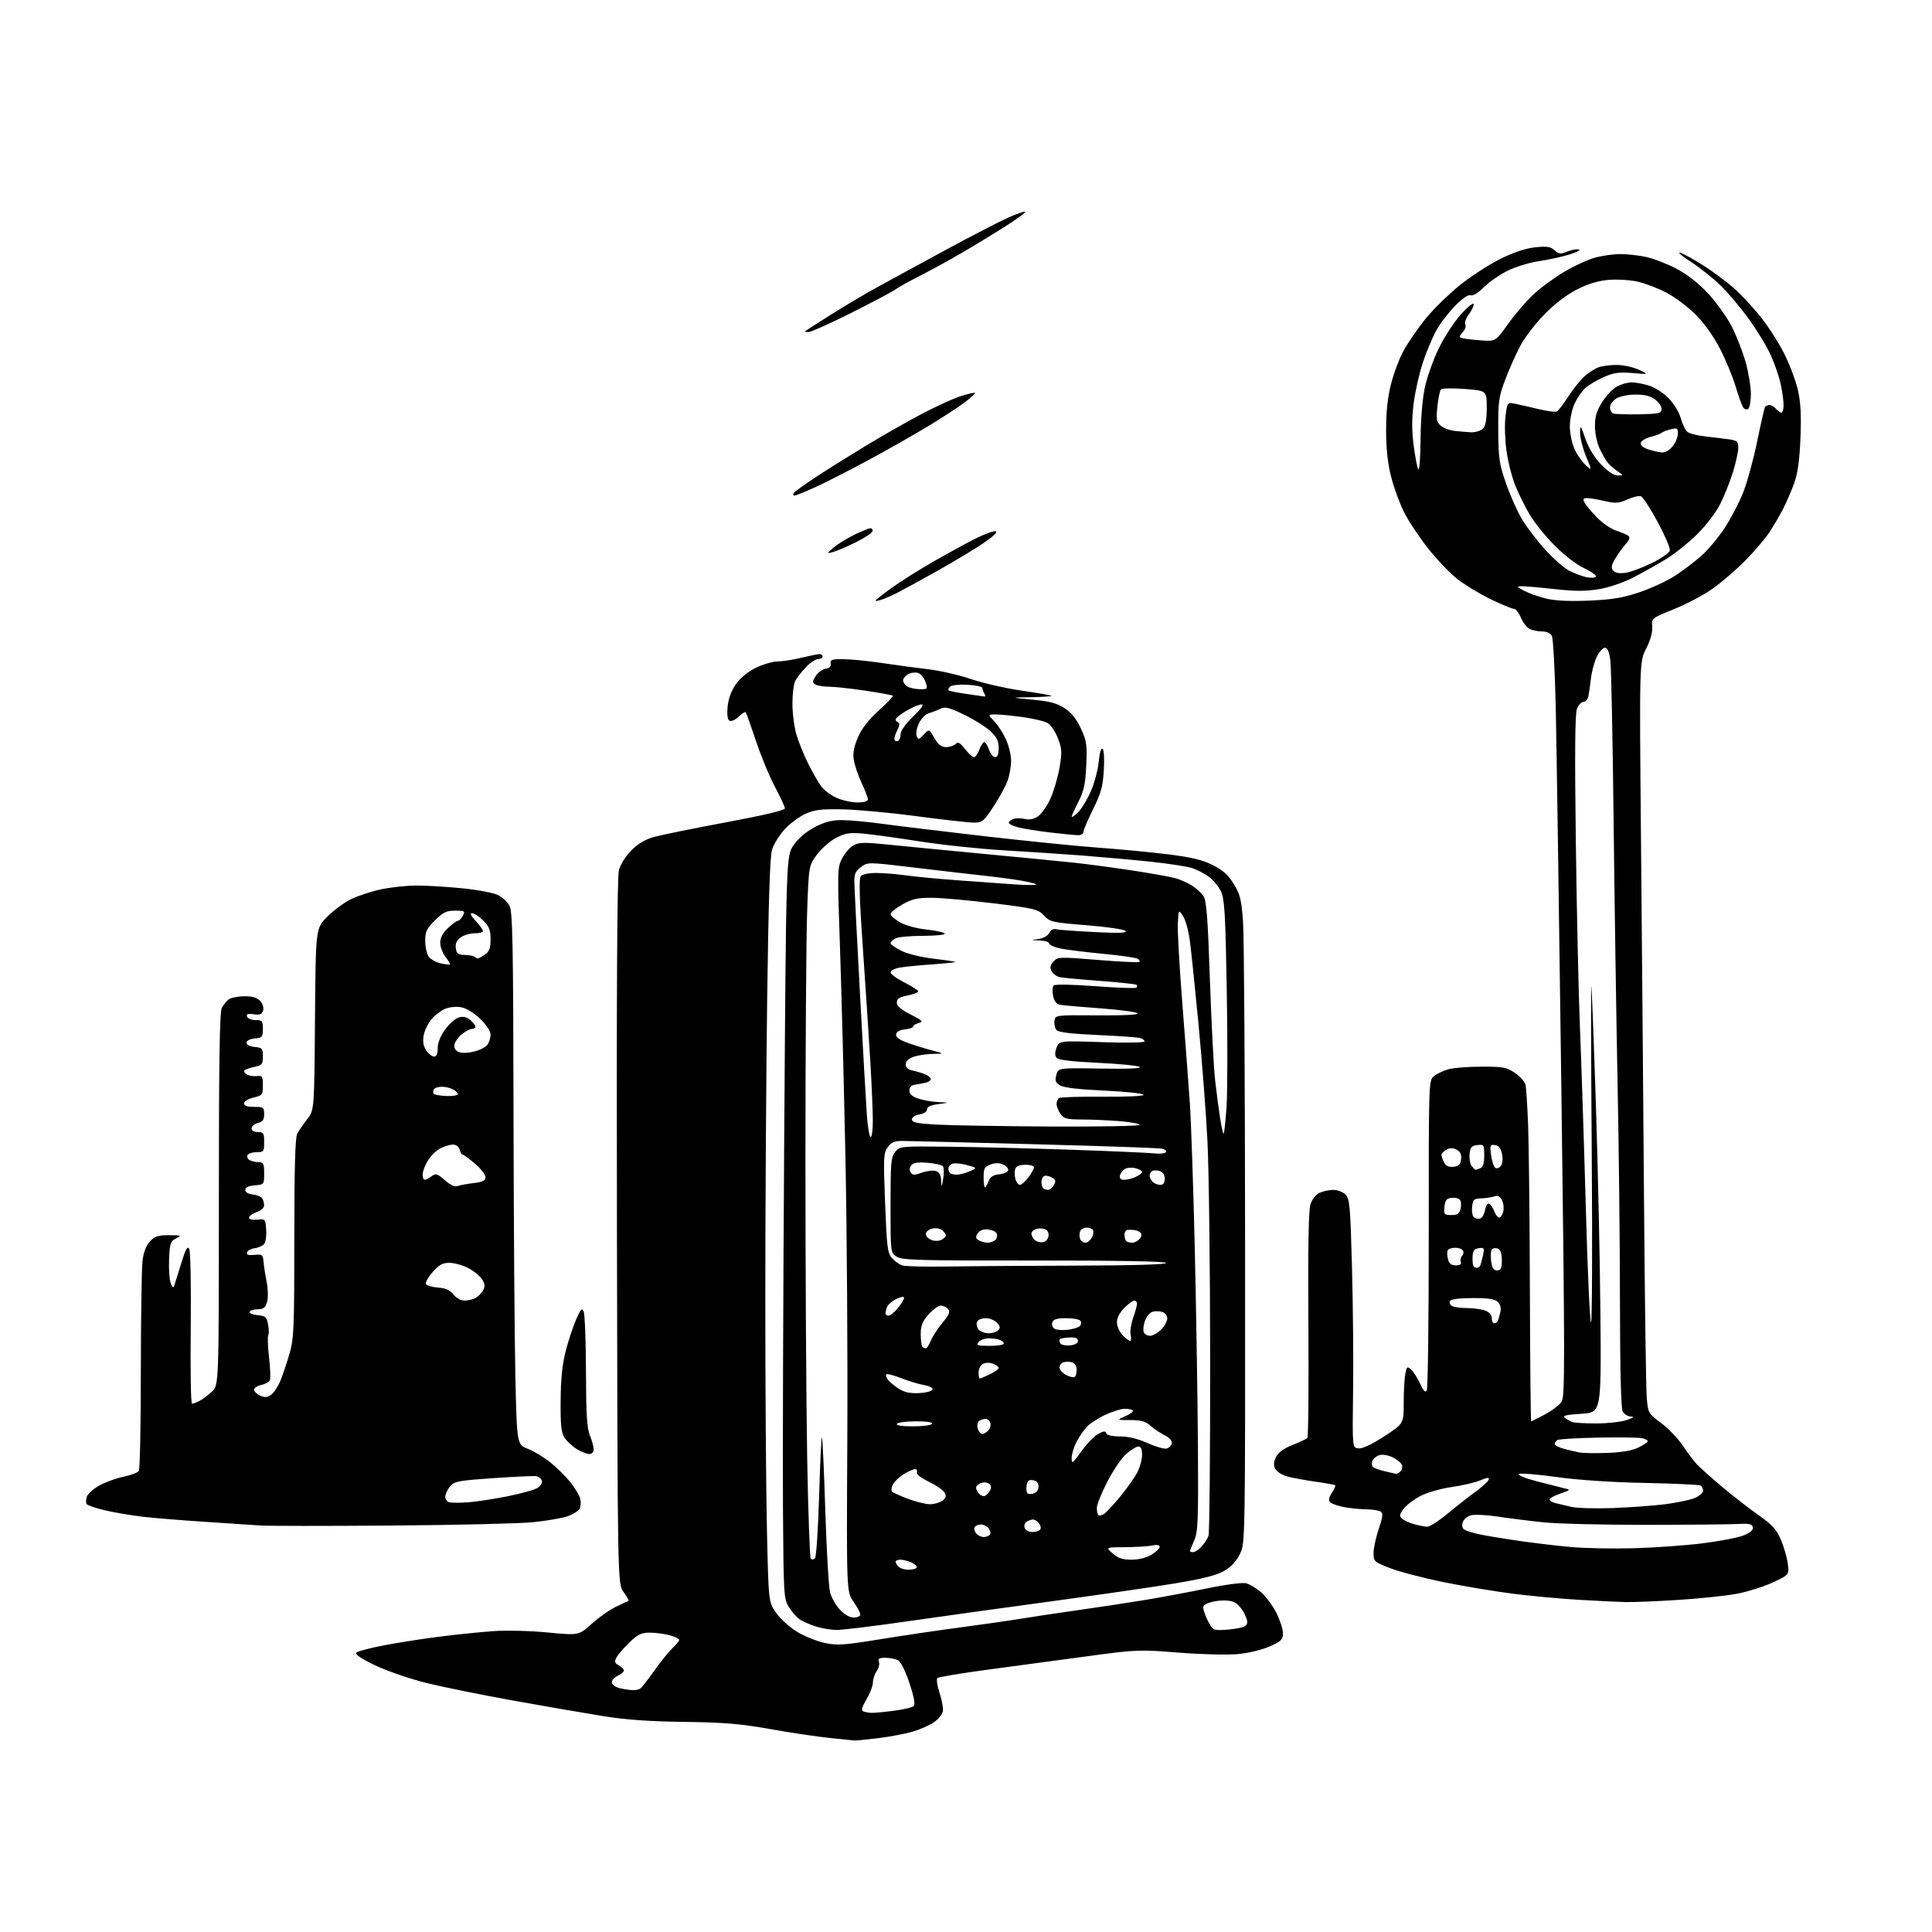 <?xml version="1.0" encoding="UTF-8" standalone="no"?>
<svg 
  version="1.1" 
  xmlns="http://www.w3.org/2000/svg" 
  xmlns:xlink="http://www.w3.org/1999/xlink" 
  xmlns:svg="http://www.w3.org/2000/svg"
  xmlns:rdf="http://www.w3.org/1999/02/22-rdf-syntax-ns#"
  xmlns:cc="http://creativecommons.org/ns#"
  xmlns:dc="http://purl.org/dc/elements/1.1/"
  viewBox="0 0 768 768"
  width="768"
  height="768"
>
<style>svg {background-color: white; }</style>"
<path stroke="none" fill="black" fill-rule="evenodd" d="M339.53,691.86C338.96,691.79 334.68,691.35 330.00,690.89C325.32,690.43 314.75,688.85 306.50,687.39C294.27,685.22 287.90,684.68 272.00,684.48C258.33,684.31 248.76,683.63 240.00,682.22C233.12,681.12 217.15,678.36 204.50,676.09C191.85,673.83 176.11,670.64 169.53,669.01C162.91,667.36 153.79,664.23 149.11,661.99C143.56,659.32 141.01,657.59 141.65,656.95C142.20,656.40 147.11,655.10 152.57,654.06C158.03,653.01 167.95,651.46 174.61,650.61C181.27,649.76 190.95,648.76 196.11,648.40C201.40,648.03 210.87,648.27 217.78,648.94C230.07,650.12 230.07,650.12 235.28,645.43C238.15,642.85 242.53,639.79 245.00,638.64C247.47,637.48 249.66,636.44 249.86,636.33C250.06,636.21 249.16,634.63 247.86,632.81C245.50,629.50 245.50,629.50 245.24,489.65C245.06,393.23 245.31,348.56 246.04,345.84C246.65,343.57 248.77,340.23 251.01,337.99C253.71,335.29 256.56,333.63 260.21,332.64C263.12,331.85 275.96,329.25 288.75,326.86C303.57,324.10 312.00,322.10 312.00,321.34C312.00,320.69 310.23,316.86 308.08,312.83C305.92,308.80 302.51,300.55 300.50,294.51C298.49,288.46 296.65,283.32 296.42,283.09C296.18,282.85 294.90,283.68 293.57,284.93C292.20,286.23 290.63,286.89 289.96,286.47C289.19,286.00 288.94,284.02 289.24,280.89C289.53,277.80 290.71,274.59 292.46,272.05C294.15,269.62 297.20,267.08 300.31,265.53C303.11,264.14 306.99,262.98 308.95,262.96C310.90,262.94 315.20,262.28 318.50,261.48C321.80,260.68 325.06,260.02 325.75,260.02C326.44,260.01 327.00,260.45 327.00,261.00C327.00,261.55 326.19,262.00 325.20,262.00C324.20,262.00 322.01,263.46 320.32,265.25C318.62,267.04 316.74,269.48 316.12,270.68C315.50,271.89 315.00,275.97 315.00,279.75C315.00,283.54 315.73,289.08 316.61,292.07C317.50,295.06 319.58,300.20 321.24,303.50C322.90,306.80 325.16,310.79 326.28,312.37C327.39,313.94 330.15,316.07 332.40,317.09C334.66,318.12 338.41,318.97 340.75,318.98C343.50,318.99 345.00,318.56 344.99,317.75C344.98,317.06 343.86,314.09 342.48,311.14C341.11,308.19 339.72,304.10 339.39,302.06C338.97,299.39 339.43,296.86 341.04,293.12C342.56,289.60 345.24,286.14 349.31,282.46C352.63,279.46 355.14,276.80 354.89,276.56C354.64,276.31 349.76,275.41 344.05,274.55C338.33,273.70 331.81,272.99 329.57,272.98C327.33,272.98 324.86,272.56 324.08,272.07C322.87,271.30 322.90,270.80 324.30,268.66C325.21,267.28 326.97,266.00 328.23,265.82C329.75,265.61 330.40,264.92 330.21,263.75C329.96,262.26 330.71,262.00 335.21,262.03C338.12,262.05 345.00,262.73 350.50,263.55C356.00,264.37 364.32,265.49 369.00,266.04C373.68,266.59 381.32,268.35 386.00,269.94C390.68,271.54 399.68,273.60 406.00,274.52C412.32,275.43 417.69,276.37 417.92,276.59C418.15,276.82 414.55,277.06 409.92,277.14C401.50,277.27 401.50,277.27 410.44,278.13C417.44,278.80 420.23,279.55 423.28,281.57C425.96,283.34 427.97,285.87 429.70,289.66C431.97,294.61 432.19,296.14 431.80,304.34C431.45,311.77 430.86,314.49 428.68,318.72C427.21,321.59 426.00,324.25 426.00,324.64C426.00,325.03 427.08,324.33 428.40,323.09C429.72,321.86 432.02,318.13 433.50,314.81C434.99,311.50 436.45,306.14 436.74,302.92C437.06,299.44 437.67,297.30 438.26,297.66C438.83,298.01 439.05,301.52 438.79,306.10C438.41,312.64 437.70,315.23 434.50,321.70C432.39,325.96 430.67,330.03 430.67,330.73C430.67,331.43 429.73,332.00 428.58,332.00C427.44,332.00 422.45,331.51 417.50,330.93C412.55,330.34 406.81,329.43 404.75,328.89C402.69,328.36 401.00,327.52 401.00,327.03C401.00,326.54 401.86,325.86 402.91,325.53C403.97,325.19 406.00,325.21 407.42,325.57C409.11,325.99 410.92,325.63 412.60,324.53C414.02,323.60 416.27,320.37 417.61,317.36C418.94,314.35 420.55,308.81 421.20,305.06C422.22,299.10 422.14,297.66 420.58,293.58C419.60,291.02 417.83,288.29 416.65,287.53C415.47,286.77 410.98,285.66 406.68,285.07C402.38,284.48 397.45,284.00 395.74,284.00C392.63,284.00 392.63,284.00 395.25,286.75C396.70,288.26 398.80,291.52 399.92,294.00C401.04,296.48 401.95,300.30 401.93,302.50C401.92,304.70 401.31,308.19 400.57,310.25C399.84,312.31 397.33,316.92 395.00,320.50C391.07,326.53 390.50,327.00 387.13,327.00C385.13,327.00 374.95,325.86 364.50,324.47C354.05,323.07 340.77,321.84 335.00,321.73C326.20,321.56 323.77,321.87 320.00,323.60C317.52,324.75 313.84,327.52 311.82,329.77C309.79,332.02 307.58,335.58 306.91,337.68C306.06,340.37 305.48,358.09 304.96,397.50C304.55,428.30 304.22,481.62 304.22,516.00C304.21,550.38 304.50,591.62 304.86,607.67C305.50,636.83 305.50,636.83 308.54,641.17C310.21,643.55 313.98,646.94 316.92,648.71C319.86,650.47 324.79,652.45 327.88,653.11C332.83,654.15 335.48,653.98 350.00,651.61C359.07,650.14 373.25,648.04 381.50,646.96C389.75,645.87 400.55,644.32 405.50,643.51C410.45,642.70 421.02,641.12 429.00,639.99C436.98,638.87 448.90,637.05 455.50,635.96C462.10,634.86 473.19,632.78 480.14,631.35C487.33,629.86 493.91,629.01 495.38,629.38C496.80,629.74 499.52,631.39 501.41,633.06C503.31,634.73 506.02,638.41 507.43,641.24C508.84,644.07 510.00,647.68 510.00,649.25C510.00,651.73 509.31,652.42 504.75,654.47C501.76,655.81 496.33,657.13 492.14,657.52C488.03,657.92 477.61,657.66 468.55,656.94C452.83,655.70 451.71,655.74 432.91,658.30C422.23,659.75 404.50,662.13 393.50,663.60C382.50,665.07 373.11,666.62 372.64,667.05C372.17,667.47 372.54,670.10 373.46,672.89C374.39,675.67 375.00,678.96 374.82,680.19C374.65,681.42 373.00,683.44 371.18,684.67C369.35,685.90 365.52,687.57 362.68,688.40C359.83,689.22 353.69,690.37 349.03,690.95C344.37,691.53 340.09,691.94 339.53,691.86zM346.50,680.89C347.60,680.91 351.59,680.54 355.37,680.05C359.14,679.56 362.68,678.72 363.23,678.17C363.89,677.51 363.31,674.44 361.53,669.08C359.92,664.26 358.08,660.58 356.98,659.99C355.96,659.45 353.70,659.00 351.96,659.00C349.48,659.00 348.92,659.34 349.39,660.58C349.73,661.45 349.32,663.13 348.50,664.30C347.67,665.48 347.00,667.50 347.00,668.79C347.00,670.09 345.86,673.09 344.46,675.48C342.57,678.70 342.25,679.94 343.21,680.32C343.92,680.61 345.40,680.86 346.50,680.89zM251.50,671.87C252.60,671.92 253.97,671.64 254.53,671.23C255.10,670.83 257.64,667.58 260.18,664.00C262.71,660.42 265.96,656.41 267.39,655.08C268.83,653.74 270.00,652.30 270.00,651.87C270.00,651.44 268.31,650.63 266.25,650.05C264.19,649.48 260.64,649.01 258.37,649.01C254.92,649.00 253.58,649.64 250.20,652.93C247.97,655.09 245.66,657.77 245.06,658.88C244.17,660.55 244.33,661.11 245.99,661.99C247.09,662.59 248.00,663.51 248.00,664.06C248.00,664.60 246.86,665.56 245.46,666.20C244.02,666.86 243.05,668.03 243.22,668.92C243.39,669.78 244.87,670.77 246.51,671.12C248.16,671.48 250.40,671.81 251.50,671.87zM332.47,647.93C330.29,647.90 326.70,647.30 324.50,646.61C322.30,645.91 319.46,644.71 318.19,643.92C316.92,643.14 314.90,640.92 313.69,639.00C311.56,635.59 311.49,634.58 311.24,600.00C311.10,580.48 311.32,514.03 311.74,452.34C312.50,340.17 312.50,340.17 315.52,335.88C317.40,333.20 320.54,330.54 323.88,328.79C327.79,326.75 330.66,326.00 334.58,326.00C337.52,326.00 344.78,326.67 350.72,327.48C356.65,328.29 375.00,330.52 391.50,332.42C408.00,334.32 428.25,336.36 436.50,336.95C444.75,337.55 457.12,338.72 464.00,339.57C473.41,340.72 477.85,341.77 481.97,343.82C486.06,345.85 488.18,347.74 490.40,351.32C492.96,355.46 493.47,357.51 494.12,366.31C494.54,371.91 494.91,429.80 494.94,494.93C495.00,613.19 495.00,613.38 492.90,617.70C491.52,620.56 489.40,622.85 486.65,624.45C483.65,626.20 478.19,627.58 467.00,629.44C458.48,630.85 436.43,634.04 418.00,636.54C399.57,639.03 373.69,642.63 360.47,644.53C347.25,646.44 334.65,647.97 332.47,647.93zM488.09,647.80C491.36,647.56 494.56,646.84 495.20,646.20C496.11,645.29 495.99,644.19 494.70,641.49C493.77,639.55 491.92,637.47 490.59,636.86C489.12,636.19 486.31,636.03 483.52,636.44C480.97,636.83 478.65,637.74 478.37,638.47C478.09,639.21 478.83,641.70 480.01,644.02C482.16,648.23 482.16,648.23 488.09,647.80zM339.40,643.00C340.83,643.00 342.00,642.46 342.00,641.80C342.00,641.15 340.76,638.82 339.25,636.64C336.50,632.67 336.50,632.67 336.82,572.58C337.00,539.54 336.67,489.10 336.08,460.50C335.49,431.90 334.51,394.21 333.91,376.75C332.84,346.12 332.87,344.87 334.74,341.25C335.81,339.19 337.84,336.84 339.26,336.04C341.48,334.78 343.57,334.76 354.17,335.85C360.95,336.54 377.98,338.20 392.00,339.52C406.02,340.85 421.77,342.38 427.00,342.94C432.23,343.50 442.57,344.88 450.00,346.02C457.43,347.15 465.07,348.51 467.00,349.03C468.93,349.55 471.94,350.86 473.70,351.94C475.45,353.02 477.57,354.94 478.40,356.21C479.60,358.04 480.13,364.88 480.96,389.51C481.54,406.55 482.47,424.55 483.04,429.50C483.60,434.45 484.48,441.15 484.99,444.38C485.51,447.62 486.13,450.46 486.37,450.70C486.60,450.94 487.14,446.26 487.55,440.32C487.96,434.37 488.01,413.38 487.66,393.68C487.13,363.32 486.78,357.34 485.37,354.38C484.46,352.46 482.32,349.85 480.61,348.58C478.90,347.31 475.93,345.75 474.00,345.10C472.07,344.46 464.65,343.31 457.50,342.55C450.35,341.80 438.20,340.70 430.50,340.11C422.80,339.52 408.62,338.57 399.00,338.01C389.38,337.45 374.07,335.82 365.00,334.38C355.93,332.95 345.80,331.57 342.50,331.31C337.55,330.93 335.74,331.25 332.15,333.17C329.76,334.46 326.38,337.46 324.65,339.85C321.50,344.19 321.50,344.19 320.84,362.85C320.48,373.11 320.18,417.05 320.17,460.50C320.17,503.95 320.48,557.36 320.86,579.20C321.25,601.03 321.90,619.23 322.30,619.63C322.70,620.04 323.45,619.95 323.97,619.43C324.48,618.92 325.22,607.80 325.61,594.74C326.00,581.67 326.50,571.17 326.74,571.41C326.97,571.64 327.58,584.81 328.07,600.67C328.57,616.52 329.44,631.15 330.00,633.16C330.57,635.17 332.32,638.21 333.91,639.91C335.71,641.83 337.79,643.00 339.40,643.00zM646.00,636.85C642.98,636.77 634.65,636.36 627.50,635.94C620.35,635.53 608.65,634.44 601.50,633.54C594.35,632.63 581.98,630.57 574.00,628.96C566.02,627.34 556.46,624.85 552.75,623.42C546.23,620.90 546.00,620.69 546.00,617.37C546.00,615.48 546.93,611.18 548.06,607.82C549.72,602.88 549.87,601.53 548.81,600.86C548.09,600.41 545.48,600.00 543.00,599.97C540.52,599.94 536.55,599.54 534.17,599.08C531.79,598.62 529.36,597.76 528.77,597.17C528.01,596.41 528.21,595.34 529.43,593.46C530.38,592.01 530.98,590.65 530.77,590.44C530.56,590.22 527.03,589.57 522.94,588.99C518.85,588.41 513.82,587.49 511.77,586.94C509.71,586.38 507.56,585.04 506.97,583.95C506.19,582.49 506.26,581.23 507.22,579.24C508.10,577.39 510.21,575.84 513.76,574.42C516.64,573.27 519.32,572.02 519.70,571.63C520.09,571.25 520.27,550.93 520.11,526.50C519.91,495.74 520.17,481.02 520.94,478.68C521.59,476.71 523.11,474.81 524.58,474.15C525.96,473.52 528.42,473.00 530.05,473.00C531.67,473.00 533.83,473.83 534.85,474.85C536.53,476.53 536.78,479.33 537.44,503.94C537.85,518.92 538.04,541.14 537.87,553.33C537.57,575.50 537.57,575.50 540.04,575.75C541.61,575.92 545.30,574.19 550.25,570.96C558.00,565.91 558.00,565.91 558.00,557.58C558.00,553.00 558.28,547.83 558.63,546.09C559.22,543.17 559.39,543.05 560.99,544.49C561.94,545.35 563.54,547.86 564.53,550.07C565.79,552.86 566.58,553.69 567.16,552.79C567.61,552.08 567.97,524.05 567.95,490.50C567.92,429.56 567.93,429.50 570.04,427.77C571.21,426.83 573.81,425.59 575.83,425.03C577.85,424.47 583.78,424.01 589.02,424.01C597.56,424.00 598.92,424.26 602.26,426.53C604.30,427.92 606.18,430.06 606.43,431.28C606.68,432.50 607.13,439.35 607.43,446.50C607.73,453.65 608.06,483.24 608.15,512.25C608.24,541.26 608.47,565.00 608.67,565.00C608.86,565.00 611.32,563.76 614.14,562.25C616.96,560.74 619.94,558.47 620.76,557.22C622.10,555.19 622.09,541.38 620.65,431.72C619.76,363.95 618.76,296.37 618.44,281.54C618.11,266.71 617.41,253.77 616.89,252.79C616.29,251.67 614.79,251.00 612.90,251.00C611.23,251.00 609.00,250.53 607.93,249.96C606.87,249.39 605.35,247.37 604.55,245.46C603.75,243.56 602.49,242.00 601.75,242.00C601.00,242.00 596.82,240.26 592.45,238.14C588.08,236.02 582.12,232.40 579.21,230.09C576.30,227.78 571.12,222.35 567.71,218.03C564.29,213.72 560.04,207.33 558.26,203.84C556.48,200.35 554.12,193.94 553.01,189.59C551.62,184.10 551.00,178.41 551.00,171.00C551.00,163.59 551.61,157.92 553.00,152.48C554.11,148.17 556.41,142.14 558.13,139.07C559.84,136.01 563.68,130.47 566.65,126.76C569.63,123.06 575.70,117.10 580.13,113.51C584.57,109.93 591.88,105.17 596.37,102.95C601.77,100.27 606.48,98.70 610.28,98.31C614.95,97.83 616.40,98.05 617.99,99.49C619.67,101.01 620.37,101.09 622.90,100.04C624.52,99.37 626.62,98.98 627.56,99.16C628.51,99.35 626.85,100.25 623.89,101.16C620.93,102.07 615.42,103.28 611.66,103.83C607.90,104.39 602.29,106.12 599.18,107.68C596.08,109.23 591.86,112.18 589.80,114.23C587.52,116.49 585.46,117.73 584.55,117.38C583.61,117.02 581.30,118.62 578.28,121.72C575.65,124.42 572.30,128.85 570.83,131.57C569.35,134.28 567.02,139.88 565.64,144.00C564.26,148.12 562.62,155.33 562.00,160.01C561.20,166.08 561.17,170.88 561.92,176.81C562.49,181.37 563.33,185.76 563.78,186.56C564.24,187.39 564.64,182.25 564.69,174.77C564.75,166.74 565.43,158.54 566.40,154.00C567.28,149.88 569.80,142.84 571.99,138.37C574.18,133.90 578.10,127.88 580.70,124.99C583.29,122.11 585.58,120.23 585.77,120.82C585.97,121.42 585.15,123.23 583.95,124.86C582.75,126.48 582.09,128.33 582.48,128.97C582.87,129.60 582.42,130.99 581.46,132.04C580.06,133.59 580.00,134.04 581.11,134.40C581.88,134.64 585.20,135.04 588.50,135.29C594.50,135.74 594.50,135.74 599.42,128.86C602.12,125.07 606.62,119.81 609.42,117.17C612.21,114.54 617.81,110.41 621.85,108.02C625.89,105.62 631.50,103.06 634.32,102.33C637.13,101.60 641.57,101.00 644.17,101.00C646.77,101.00 651.29,101.50 654.20,102.11C657.12,102.72 662.54,104.80 666.25,106.73C670.66,109.03 675.09,112.48 679.02,116.68C682.32,120.21 686.58,126.20 688.49,129.98C690.39,133.76 692.86,140.14 693.98,144.16C695.09,148.17 696.00,153.80 696.00,156.67C696.00,159.54 695.50,162.19 694.89,162.57C694.28,162.95 693.38,162.64 692.89,161.88C692.40,161.12 691.05,157.35 689.90,153.50C688.74,149.65 685.94,142.91 683.67,138.52C681.15,133.65 677.38,128.38 674.00,125.02C670.96,121.98 665.78,118.09 662.49,116.37C659.19,114.65 654.09,112.68 651.13,111.99C648.18,111.31 643.00,110.97 639.62,111.24C635.40,111.58 631.44,112.76 626.99,115.00C622.89,117.06 618.10,120.71 614.00,124.89C610.42,128.53 606.06,134.22 604.31,137.54C602.55,140.86 599.85,146.93 598.31,151.03C595.76,157.82 595.51,159.64 595.58,171.00C595.65,182.23 595.97,184.39 598.69,192.23C600.36,197.03 603.25,203.49 605.12,206.58C606.98,209.68 611.15,215.11 614.38,218.65C617.62,222.19 621.89,225.92 623.88,226.92C625.87,227.93 628.92,229.06 630.65,229.44C632.39,229.81 634.06,229.71 634.37,229.21C634.68,228.72 632.60,227.23 629.76,225.90C626.77,224.51 621.84,220.73 618.05,216.91C614.45,213.29 609.99,207.79 608.15,204.69C606.30,201.59 603.71,196.37 602.38,193.09C601.05,189.80 599.46,183.56 598.85,179.21C598.23,174.81 598.05,168.77 598.45,165.59C599.16,159.88 599.16,159.88 602.33,160.51C604.07,160.86 608.30,161.83 611.72,162.65C615.14,163.48 618.41,163.86 618.98,163.51C619.56,163.16 621.53,160.53 623.38,157.68C625.23,154.83 628.04,151.29 629.62,149.81C631.20,148.34 633.77,146.65 635.32,146.06C636.86,145.48 640.24,145.03 642.82,145.07C645.39,145.11 649.30,145.98 651.50,146.99C655.50,148.84 655.50,148.84 648.93,148.29C643.56,147.84 641.47,148.14 637.45,149.92C634.74,151.12 631.45,153.09 630.13,154.30C628.81,155.51 626.91,158.30 625.89,160.50C624.87,162.70 624.04,166.75 624.04,169.50C624.04,172.25 624.87,176.30 625.89,178.50C626.91,180.70 628.89,183.56 630.30,184.86C632.87,187.22 632.87,187.22 630.46,181.36C629.13,178.14 628.07,173.93 628.10,172.00C628.15,168.73 628.29,168.88 630.20,174.36C631.49,178.06 633.79,181.83 636.45,184.61C639.13,187.40 641.53,189.00 643.05,189.00C645.45,189.00 645.45,189.00 642.97,187.30C641.61,186.36 639.91,184.90 639.20,184.05C638.48,183.20 637.02,180.70 635.97,178.50C634.87,176.21 634.03,172.34 634.02,169.45C634.01,165.55 634.67,163.33 636.94,159.75C638.56,157.20 641.24,154.41 642.89,153.56C644.55,152.70 647.11,152.00 648.58,152.00C650.06,152.00 653.11,152.55 655.36,153.23C657.61,153.90 661.12,156.12 663.17,158.17C665.32,160.32 667.40,163.69 668.11,166.19C668.78,168.56 669.98,171.04 670.78,171.69C671.57,172.35 674.76,173.16 677.86,173.49C680.96,173.83 685.19,174.34 687.25,174.64C690.57,175.11 691.00,175.50 691.00,177.98C691.00,179.53 690.05,183.87 688.89,187.64C687.72,191.42 685.43,197.15 683.80,200.38C682.13,203.71 678.13,208.93 674.63,212.38C671.22,215.75 665.74,220.14 662.46,222.15C659.18,224.16 653.34,227.44 649.48,229.44C645.25,231.62 639.71,233.52 635.54,234.21C630.30,235.08 626.05,235.07 618.01,234.18C612.18,233.53 606.30,233.02 604.95,233.04C602.71,233.08 602.80,233.25 606.00,234.91C607.92,235.91 611.92,237.30 614.88,238.00C618.42,238.83 624.25,239.09 631.88,238.74C641.16,238.33 645.22,237.64 652.02,235.32C656.71,233.72 663.07,230.73 666.15,228.69C669.23,226.64 673.81,223.16 676.33,220.94C678.84,218.73 682.93,213.86 685.41,210.13C687.89,206.40 691.25,200.01 692.88,195.93C694.50,191.84 697.03,182.67 698.49,175.54C699.95,168.41 701.36,162.22 701.63,161.79C701.90,161.36 702.71,161.00 703.44,161.00C704.16,161.00 705.32,161.68 706.00,162.50C706.68,163.32 707.64,164.00 708.12,164.00C708.61,164.00 709.00,162.67 709.00,161.05C709.00,159.43 708.50,155.71 707.88,152.80C707.26,149.88 705.49,144.68 703.93,141.23C702.38,137.78 698.42,131.26 695.13,126.73C691.85,122.20 686.76,116.18 683.83,113.34C680.90,110.51 675.58,106.30 672.00,103.98C668.42,101.67 666.62,100.11 668.00,100.52C669.38,100.93 673.65,103.29 677.50,105.77C681.35,108.25 686.74,112.29 689.48,114.75C692.22,117.20 696.86,122.20 699.80,125.86C702.74,129.51 706.92,135.99 709.09,140.26C711.26,144.53 713.75,151.06 714.62,154.76C715.81,159.80 716.08,164.65 715.71,174.00C715.36,182.88 714.64,188.10 713.24,192.02C712.15,195.06 710.10,199.78 708.69,202.52C707.27,205.26 704.74,209.53 703.07,212.00C701.39,214.47 697.21,219.36 693.76,222.85C690.32,226.34 684.61,231.27 681.08,233.81C677.55,236.35 670.57,240.07 665.58,242.09C656.50,245.76 656.50,245.76 656.79,249.13C656.97,251.27 656.09,254.44 654.37,257.84C651.67,263.17 651.67,263.17 652.33,334.84C652.69,374.25 653.24,438.68 653.53,478.00C653.83,517.33 654.32,552.27 654.61,555.66C655.13,561.71 655.23,561.89 660.32,565.68C663.17,567.80 667.00,571.78 668.83,574.52C670.66,577.26 673.19,580.62 674.45,582.00C675.71,583.38 680.33,587.50 684.72,591.17C689.10,594.84 695.62,599.90 699.21,602.41C704.43,606.06 706.17,607.97 707.89,611.96C709.07,614.70 710.31,618.97 710.65,621.46C711.27,625.98 711.27,625.98 704.80,629.01C701.24,630.67 694.85,632.70 690.60,633.51C686.35,634.33 675.81,635.44 667.18,635.99C658.56,636.54 649.02,636.93 646.00,636.85zM361.14,624.00C362.65,624.00 364.12,623.62 364.41,623.15C364.70,622.68 363.81,621.78 362.42,621.15C361.04,620.52 359.03,620.00 357.95,620.00C356.88,620.00 356.00,620.36 356.00,620.80C356.00,621.24 356.54,622.14 357.20,622.80C357.86,623.46 359.63,624.00 361.14,624.00zM449.81,620.00C452.72,619.99 455.73,619.24 457.75,618.01C459.54,616.92 461.00,615.52 461.00,614.89C461.00,614.15 459.91,613.97 457.88,614.38C456.16,614.72 451.32,615.01 447.12,615.03C439.50,615.06 439.50,615.06 442.31,617.53C444.44,619.41 446.24,620.00 449.81,620.00zM474.33,617.00C475.05,617.00 476.56,615.99 477.68,614.75C478.79,613.51 480.02,611.61 480.40,610.53C480.79,609.45 481.09,578.17 481.06,541.03C481.04,503.89 480.55,464.51 479.98,453.50C479.41,442.50 477.81,421.57 476.42,407.00C475.03,392.43 473.46,377.36 472.92,373.53C472.39,369.70 471.17,365.43 470.22,364.03C468.50,361.50 468.50,361.50 468.21,367.05C468.04,370.10 468.84,384.27 469.97,398.55C471.10,412.82 472.45,430.80 472.98,438.50C473.51,446.20 474.40,472.75 474.97,497.50C475.53,522.25 476.09,557.35 476.20,575.50C476.39,604.71 476.21,608.94 474.71,612.37C473.77,614.50 473.00,616.41 473.00,616.62C473.00,616.83 473.60,617.00 474.33,617.00zM649.50,615.45C657.75,615.22 670.02,614.34 676.77,613.50C683.51,612.66 690.85,611.24 693.07,610.36C695.79,609.27 696.99,608.22 696.78,607.12C696.52,605.82 695.39,605.56 690.98,605.81C687.97,605.97 671.55,606.13 654.50,606.15C637.45,606.17 619.00,605.72 613.50,605.14C608.00,604.57 599.90,603.55 595.49,602.88C591.08,602.21 586.28,601.96 584.81,602.33C583.34,602.70 581.83,603.96 581.46,605.13C581.04,606.46 581.29,607.56 582.14,608.09C582.89,608.56 585.52,609.37 588.00,609.90C590.48,610.43 597.45,611.59 603.50,612.47C609.55,613.36 619.00,614.48 624.50,614.97C630.00,615.46 641.25,615.68 649.50,615.45zM391.06,611.00C392.06,611.00 393.17,610.53 393.53,609.96C393.88,609.38 393.63,608.26 392.96,607.46C392.30,606.66 390.94,606.00 389.94,606.00C388.94,606.00 387.83,606.47 387.47,607.04C387.12,607.62 387.37,608.74 388.04,609.54C388.70,610.34 390.06,611.00 391.06,611.00zM410.41,609.00C411.77,609.00 413.17,608.53 413.53,607.96C413.88,607.38 413.63,606.26 412.96,605.46C412.30,604.66 411.25,604.01 410.63,604.02C410.01,604.02 408.87,604.43 408.10,604.91C407.34,605.40 406.99,606.52 407.32,607.40C407.66,608.28 409.05,609.00 410.41,609.00zM155.50,606.43C129.65,606.63 106.25,606.61 103.50,606.41C100.75,606.20 91.08,605.56 82.00,604.98C72.92,604.40 61.67,603.49 57.00,602.96C52.33,602.42 45.46,601.26 41.74,600.38C38.02,599.50 34.73,598.38 34.43,597.88C34.12,597.39 34.15,596.09 34.50,594.99C34.85,593.90 37.02,591.92 39.32,590.60C41.62,589.28 45.96,587.69 48.96,587.06C51.97,586.44 54.77,585.38 55.20,584.71C55.62,584.05 55.98,566.17 55.99,545.00C56.01,523.83 56.30,504.14 56.65,501.25C57.06,497.78 58.07,495.14 59.59,493.50C61.50,491.43 62.83,491.00 67.20,491.01C72.12,491.03 72.32,491.12 70.00,492.29C67.74,493.43 67.47,494.23 67.21,500.58C67.05,504.45 67.34,508.71 67.86,510.06C68.55,511.84 68.94,512.09 69.30,511.00C69.58,510.18 70.82,506.19 72.06,502.15C73.77,496.56 74.53,495.20 75.22,496.43C75.73,497.35 75.99,511.21 75.82,528.03C75.64,544.51 75.87,558.00 76.32,558.00C76.76,558.00 78.11,557.50 79.32,556.88C80.52,556.26 82.74,554.60 84.25,553.19C87.00,550.63 87.00,550.63 87.00,476.75C87.00,422.50 87.31,402.29 88.16,400.68C88.80,399.48 90.04,397.95 90.91,397.28C91.79,396.61 94.57,396.05 97.10,396.03C100.39,396.01 102.18,396.54 103.44,397.93C104.47,399.07 104.93,400.63 104.58,401.75C104.11,403.23 103.28,403.55 100.86,403.19C98.52,402.85 97.86,403.08 98.21,404.12C98.47,404.88 99.99,405.50 101.59,405.50C104.25,405.50 104.50,405.80 104.50,409.00C104.50,412.22 104.24,412.53 101.25,412.81C99.31,413.00 98.00,413.68 98.00,414.50C98.00,415.32 99.31,416.00 101.25,416.19C104.23,416.47 104.50,416.79 104.50,419.96C104.50,423.07 104.17,423.49 101.20,424.09C99.38,424.46 97.60,425.07 97.23,425.44C96.86,425.81 97.22,426.54 98.03,427.06C98.84,427.59 100.62,427.90 102.00,427.76C104.29,427.52 104.50,427.83 104.50,431.46C104.50,435.22 104.30,435.47 100.75,436.31C98.62,436.81 97.00,437.81 97.00,438.60C97.00,439.57 98.24,440.00 101.00,440.00C104.74,440.00 105.00,440.18 105.00,442.89C105.00,445.14 104.45,445.92 102.50,446.41C101.12,446.76 100.00,447.70 100.00,448.52C100.00,449.43 100.96,450.00 102.50,450.00C104.75,450.00 105.00,450.40 105.00,454.00C105.00,457.76 104.82,458.00 102.06,458.00C100.44,458.00 98.81,458.50 98.43,459.11C98.05,459.72 98.36,460.62 99.12,461.10C99.88,461.58 101.51,461.98 102.75,461.98C104.74,462.00 105.00,462.51 105.00,466.44C105.00,470.85 104.97,470.88 101.25,471.19C98.72,471.40 97.50,471.99 97.50,473.00C97.50,473.92 98.65,474.63 100.50,474.84C102.14,475.03 103.83,475.70 104.23,476.34C104.64,476.98 104.98,478.24 104.98,479.15C104.99,480.10 103.71,481.25 102.00,481.85C100.35,482.43 99.00,483.40 99.00,484.02C99.00,484.70 100.31,485.02 102.25,484.83C105.43,484.51 105.51,484.60 105.81,488.82C105.98,491.20 105.61,493.76 104.99,494.51C104.36,495.27 102.68,496.02 101.25,496.19C99.82,496.36 98.46,497.10 98.21,497.84C97.89,498.82 98.68,499.08 101.14,498.84C104.24,498.53 104.52,498.73 104.75,501.50C104.88,503.15 105.44,506.75 105.99,509.50C106.55,512.28 106.64,515.81 106.19,517.45C105.54,519.84 104.83,520.40 102.44,520.45C100.82,520.48 99.38,520.95 99.23,521.50C99.08,522.05 100.53,522.64 102.44,522.81C105.53,523.08 106.00,523.51 106.56,526.49C106.91,528.35 106.94,530.28 106.63,530.79C106.32,531.29 106.46,535.22 106.94,539.51C107.42,543.81 107.59,547.89 107.32,548.60C107.05,549.30 105.52,550.17 103.92,550.52C102.31,550.87 101.00,551.73 101.00,552.42C101.00,553.11 102.07,554.17 103.38,554.77C105.21,555.60 106.24,555.52 107.76,554.45C108.86,553.68 110.54,551.13 111.50,548.78C112.45,546.42 114.08,541.58 115.12,538.00C116.82,532.13 117.00,527.72 117.00,492.19C117.00,464.60 117.34,452.22 118.14,450.68C118.77,449.48 120.56,446.88 122.11,444.90C124.93,441.30 124.93,441.30 125.21,405.19C125.50,369.08 125.50,369.08 130.00,364.50C132.47,361.97 136.76,358.80 139.52,357.45C142.28,356.10 147.68,354.33 151.52,353.51C155.36,352.70 161.68,352.03 165.58,352.02C169.47,352.01 177.57,352.49 183.58,353.09C189.58,353.68 195.98,354.87 197.79,355.72C199.61,356.57 201.74,358.54 202.54,360.09C203.78,362.47 204.02,374.92 204.13,442.20C204.20,485.82 204.54,533.37 204.88,547.87C205.50,574.24 205.50,574.24 209.85,575.94C212.25,576.88 216.30,579.33 218.85,581.39C221.41,583.45 224.97,586.98 226.77,589.24C228.57,591.50 230.33,594.46 230.67,595.83C231.01,597.19 230.85,599.03 230.30,599.90C229.75,600.78 227.56,602.08 225.43,602.80C223.30,603.51 217.27,604.54 212.03,605.09C206.79,605.63 181.35,606.24 155.50,606.43zM567.28,606.91C568.26,606.96 571.90,604.64 575.38,601.75C578.85,598.86 583.87,594.92 586.53,593.00C589.19,591.08 591.56,588.91 591.79,588.19C592.11,587.20 591.30,587.27 588.38,588.48C586.28,589.36 581.20,590.55 577.09,591.12C572.98,591.69 567.50,593.23 564.91,594.55C562.32,595.86 559.24,598.15 558.06,599.65C556.33,601.85 556.17,602.59 557.22,603.61C557.92,604.29 560.08,605.30 562.00,605.84C563.92,606.38 566.30,606.86 567.28,606.91zM438.86,601.82C439.76,601.23 442.71,598.07 445.40,594.79C448.10,591.51 451.14,587.19 452.15,585.20C453.17,583.21 454.00,580.10 454.00,578.29C454.00,576.07 453.52,575.00 452.53,575.00C451.73,575.00 449.55,576.33 447.70,577.96C445.84,579.59 442.45,584.58 440.16,589.04C437.87,593.50 436.00,598.17 436.00,599.41C436.00,600.65 436.27,601.94 436.61,602.27C436.94,602.61 437.95,602.40 438.86,601.82zM641.00,599.48C647.88,599.22 657.28,598.54 661.90,597.96C666.52,597.37 671.81,596.27 673.65,595.50C675.49,594.73 677.00,593.43 677.00,592.61C677.00,591.79 676.56,590.85 676.03,590.52C675.49,590.19 665.48,589.72 653.78,589.49C640.40,589.22 627.30,588.34 618.50,587.11C610.80,586.03 604.13,585.51 603.68,585.95C603.23,586.38 606.38,587.66 610.68,588.78C614.98,589.89 619.85,591.13 621.50,591.53C624.50,592.25 624.50,592.25 620.25,593.71C617.91,594.51 616.00,595.57 616.00,596.06C616.00,596.56 617.01,597.20 618.25,597.49C619.49,597.77 622.30,598.44 624.50,598.98C626.70,599.51 634.12,599.73 641.00,599.48zM186.00,597.20C189.03,596.99 196.00,595.93 201.50,594.85C207.00,593.77 212.50,592.23 213.72,591.44C214.99,590.61 215.70,589.38 215.38,588.55C215.08,587.76 214.13,586.98 213.27,586.81C212.41,586.64 204.72,586.99 196.20,587.58C181.94,588.58 180.54,588.85 178.85,590.94C177.83,592.20 177.00,594.04 177.00,595.04C177.00,596.04 177.79,597.02 178.75,597.21C179.71,597.41 182.97,597.41 186.00,597.20zM369.56,597.95C371.24,597.98 373.49,597.35 374.56,596.56C376.08,595.43 376.27,594.72 375.46,593.31C374.88,592.31 372.07,590.38 369.20,589.00C366.08,587.50 364.18,586.00 364.46,585.25C364.72,584.56 364.39,584.00 363.72,584.00C363.05,584.01 361.07,584.88 359.31,585.95C357.56,587.02 355.61,588.87 354.97,590.05C354.34,591.24 354.19,592.56 354.66,592.99C355.12,593.41 357.98,594.69 361.00,595.83C364.02,596.96 367.88,597.92 369.56,597.95zM391.39,594.70C391.92,594.53 392.83,593.63 393.41,592.72C394.15,591.54 394.13,590.73 393.33,589.93C392.71,589.31 391.26,589.10 390.10,589.47C388.95,589.83 388.00,590.69 388.00,591.37C388.00,592.05 388.55,593.15 389.21,593.81C389.88,594.48 390.86,594.88 391.39,594.70zM410.25,593.82C411.65,593.62 412.61,592.70 412.80,591.38C412.98,590.12 412.43,589.00 411.46,588.62C410.56,588.28 409.41,588.25 408.91,588.56C408.41,588.87 408.00,590.25 408.00,591.63C408.00,593.66 408.43,594.08 410.25,593.82zM555.05,585.90C555.35,585.95 556.10,585.50 556.72,584.88C557.34,584.26 557.60,583.12 557.30,582.34C557.00,581.56 555.41,580.23 553.77,579.38C552.13,578.53 549.76,578.09 548.50,578.41C547.25,578.73 545.93,579.74 545.58,580.66C545.22,581.58 545.29,582.69 545.73,583.13C546.17,583.57 548.33,584.35 550.52,584.87C552.71,585.38 554.75,585.84 555.05,585.90zM429.89,576.89C432.03,573.90 435.03,570.79 436.56,569.98C438.71,568.83 439.42,568.78 439.75,569.75C440.01,570.53 442.07,571.00 445.21,571.00C448.48,571.00 452.28,571.91 456.03,573.59C459.20,575.02 462.63,576.03 463.64,575.83C464.65,575.64 465.62,574.72 465.80,573.80C466.01,572.72 464.94,571.51 462.81,570.44C460.99,569.52 458.45,567.81 457.17,566.63C455.38,565.00 453.56,564.50 449.33,564.50C443.83,564.50 443.83,564.50 447.41,562.92C449.39,562.05 450.70,561.03 450.33,560.67C449.97,560.30 448.50,560.00 447.08,560.01C445.66,560.02 442.20,561.09 439.39,562.40C436.59,563.70 433.28,565.84 432.06,567.14C430.83,568.44 428.97,571.17 427.91,573.21C426.86,575.25 426.00,578.14 426.00,579.62C426.00,582.09 426.34,581.85 429.89,576.89zM234.25,578.00C233.29,577.99 231.06,577.12 229.30,576.04C227.55,574.97 225.36,572.95 224.44,571.54C223.09,569.49 222.78,566.62 222.86,556.75C222.92,548.15 223.53,542.27 224.89,537.00C225.95,532.88 227.81,527.25 229.02,524.50C230.92,520.20 231.34,519.78 232.04,521.50C232.49,522.60 232.89,533.30 232.93,545.28C232.98,562.26 233.33,567.86 234.50,570.65C235.32,572.63 236.00,575.09 236.00,576.12C236.00,577.25 235.30,578.00 234.25,578.00zM639.00,577.55C644.62,577.35 648.77,576.63 651.25,575.44C653.31,574.44 655.00,573.31 655.00,572.92C655.00,572.53 653.99,571.98 652.75,571.70C651.51,571.42 643.68,571.31 635.35,571.47C627.02,571.63 619.71,572.06 619.10,572.44C618.50,572.81 618.00,573.52 618.00,574.02C618.00,574.51 619.69,575.38 621.75,575.95C623.81,576.51 626.62,577.17 628.00,577.41C629.38,577.65 634.33,577.72 639.00,577.55zM390.49,570.00C391.19,570.00 392.31,569.33 392.99,568.51C393.67,567.69 393.96,566.34 393.64,565.51C393.32,564.68 392.49,564.01 391.78,564.02C391.08,564.02 389.95,564.38 389.29,564.80C388.61,565.23 388.33,566.54 388.65,567.79C388.97,569.00 389.80,570.00 390.49,570.00zM362.88,567.00C366.73,567.00 370.16,566.55 370.50,566.00C370.89,565.37 368.53,565.00 364.12,565.00C360.27,565.00 356.84,565.45 356.50,566.00C356.11,566.63 358.47,567.00 362.88,567.00zM634.50,565.84C638.90,565.85 644.30,565.25 646.50,564.53C649.27,563.61 649.82,563.18 648.29,563.10C647.07,563.05 645.60,562.13 645.04,561.07C644.37,559.82 643.99,544.15 643.96,517.32C643.94,494.32 643.51,455.02 643.00,430.00C642.50,404.98 641.79,358.18 641.43,326.00C641.08,293.82 640.49,265.25 640.13,262.50C639.67,259.04 639.02,257.50 637.99,257.50C637.17,257.50 635.72,259.10 634.76,261.06C633.80,263.02 632.76,266.85 632.44,269.56C632.13,272.28 631.67,275.51 631.42,276.75C631.17,277.99 630.28,279.00 629.46,279.00C628.63,279.00 627.46,280.24 626.86,281.75C626.09,283.69 625.96,299.27 626.41,334.50C626.77,362.00 627.51,395.52 628.07,409.00C628.63,422.48 629.66,454.08 630.36,479.23C631.05,504.38 631.99,525.31 632.44,525.73C632.89,526.15 633.03,495.68 632.74,458.00C632.46,420.32 632.39,390.62 632.58,392.00C632.78,393.38 633.61,414.98 634.42,440.00C635.23,465.02 636.03,502.60 636.20,523.50C636.50,561.50 636.50,561.50 628.59,562.00C622.53,562.38 621.00,562.76 622.09,563.62C622.86,564.23 624.17,564.98 625.00,565.29C625.83,565.59 630.10,565.84 634.50,565.84zM365.42,553.77C368.13,553.62 370.51,552.99 370.71,552.37C370.93,551.73 369.44,550.95 367.29,550.58C365.21,550.21 361.12,548.98 358.21,547.83C355.31,546.68 352.66,546.01 352.32,546.35C351.99,546.68 352.34,547.71 353.11,548.64C353.87,549.57 355.85,551.16 357.50,552.18C359.59,553.48 361.99,553.96 365.42,553.77zM389.47,548.00C389.72,548.00 391.52,547.24 393.47,546.31C395.41,545.39 397.00,544.25 397.00,543.78C397.00,543.32 395.99,542.55 394.75,542.09C393.47,541.60 391.75,541.63 390.75,542.15C389.79,542.66 389.00,544.18 389.00,545.54C389.00,546.89 389.21,548.00 389.47,548.00zM427.19,547.38C427.64,547.11 428.00,545.81 428.00,544.51C428.00,543.07 427.27,541.90 426.14,541.54C425.12,541.22 423.52,541.25 422.59,541.60C421.66,541.96 421.04,542.97 421.21,543.85C421.38,544.73 422.61,546.00 423.95,546.66C425.29,547.33 426.75,547.65 427.19,547.38zM368.05,536.00C368.44,536.00 369.34,534.60 370.04,532.90C370.75,531.19 372.84,527.99 374.68,525.78C377.32,522.63 377.80,521.46 376.90,520.38C376.27,519.62 374.96,519.00 373.98,519.00C373.01,519.00 370.81,520.59 369.10,522.53C366.66,525.32 366.00,526.99 366.00,530.37C366.00,532.73 366.30,534.97 366.67,535.33C367.03,535.70 367.65,536.00 368.05,536.00zM393.38,535.00C396.47,535.00 399.00,534.60 399.00,534.11C399.00,533.62 398.29,532.94 397.42,532.61C396.55,532.27 394.58,532.00 393.04,532.00C391.50,532.00 389.68,532.67 389.00,533.50C387.92,534.80 388.49,535.00 393.38,535.00zM425.34,534.81C427.35,534.61 428.50,533.95 428.50,533.00C428.50,531.94 427.53,531.55 425.18,531.66C423.35,531.74 421.62,532.05 421.33,532.34C421.04,532.63 421.11,533.37 421.49,533.99C421.88,534.61 423.61,534.97 425.34,534.81zM449.19,533.00C449.66,533.00 449.78,531.96 449.46,530.69C449.14,529.42 449.57,526.38 450.42,523.94C451.28,521.50 451.98,518.94 451.99,518.25C451.99,517.56 451.52,517.00 450.92,517.00C450.33,517.00 448.53,518.32 446.92,519.92C445.10,521.74 444.00,523.89 444.00,525.61C444.00,527.13 444.98,529.41 446.17,530.69C447.37,531.96 448.73,533.00 449.19,533.00zM457.15,531.00C458.22,531.00 460.20,529.90 461.55,528.55C462.90,527.20 464.00,525.20 464.00,524.11C464.00,523.01 463.11,521.85 462.00,521.50C460.90,521.15 459.14,521.14 458.08,521.47C457.03,521.81 455.70,523.43 455.13,525.07C454.55,526.71 454.34,528.72 454.65,529.53C454.96,530.34 456.09,531.00 457.15,531.00zM392.92,530.00C394.40,530.00 396.13,529.47 396.79,528.81C397.70,527.90 397.60,527.21 396.33,525.81C395.43,524.82 393.40,524.00 391.81,524.00C390.17,524.00 388.69,524.65 388.36,525.51C388.04,526.34 388.33,527.69 389.01,528.51C389.69,529.33 391.45,530.00 392.92,530.00zM424.37,528.62C426.50,528.37 428.69,527.71 429.23,527.17C429.78,526.62 429.92,525.69 429.55,525.09C429.18,524.49 426.64,524.00 423.91,524.00C420.27,524.00 418.77,524.43 418.32,525.60C417.99,526.48 418.34,527.62 419.10,528.14C419.87,528.66 422.24,528.87 424.37,528.62zM593.94,526.00C594.46,526.00 595.07,525.66 595.30,525.25C595.53,524.84 596.01,523.30 596.36,521.82C596.79,520.03 596.48,518.63 595.43,517.57C594.25,516.39 591.76,516.00 585.49,516.00C580.43,516.00 576.85,516.44 576.43,517.11C576.05,517.72 576.36,518.62 577.12,519.10C577.88,519.58 580.61,519.98 583.18,519.98C585.76,519.99 589.02,520.44 590.43,520.98C592.02,521.58 593.00,522.72 593.00,523.98C593.00,525.09 593.42,526.00 593.94,526.00zM353.25,523.00C353.94,523.00 355.71,521.48 357.20,519.62C358.68,517.76 359.64,515.97 359.32,515.66C359.01,515.34 357.51,515.72 355.99,516.50C354.48,517.29 352.96,518.65 352.62,519.54C352.28,520.44 352.00,521.58 352.00,522.08C352.00,522.59 352.56,523.00 353.25,523.00zM184.64,517.00C186.01,517.00 187.99,516.54 189.04,515.98C190.09,515.41 191.45,514.03 192.05,512.91C192.89,511.33 192.78,510.31 191.56,508.45C190.68,507.11 188.20,505.12 186.03,504.01C183.86,502.91 180.53,502.00 178.64,502.00C175.95,502.00 174.52,502.78 172.05,505.59C170.32,507.57 169.07,509.71 169.28,510.34C169.48,510.98 171.60,511.64 173.99,511.82C177.15,512.05 178.83,512.79 180.23,514.57C181.34,515.98 183.19,517.00 184.64,517.00zM595.11,505.00C596.65,505.00 597.00,504.26 597.00,500.97C597.00,498.23 596.50,496.74 595.43,496.34C594.57,496.01 593.50,496.13 593.06,496.62C592.62,497.10 592.48,499.19 592.74,501.25C593.10,504.09 593.68,505.00 595.11,505.00zM375.00,503.47C382.98,503.33 406.29,503.16 426.81,503.11C450.93,503.04 463.90,502.65 463.51,502.02C463.13,501.40 443.88,501.05 410.87,501.08C364.99,501.12 358.56,500.94 356.42,499.54C354.00,497.95 354.00,497.95 354.00,479.09C354.00,462.17 354.19,459.98 355.86,457.92C357.70,455.65 357.97,455.62 377.11,455.83C387.78,455.94 409.55,456.48 425.50,457.03C441.45,457.57 456.39,458.23 458.71,458.48C461.02,458.74 463.18,458.52 463.50,458.00C463.82,457.48 463.05,456.85 461.79,456.59C460.53,456.34 437.90,455.56 411.50,454.86C385.10,454.16 361.53,453.57 359.12,453.55C355.57,453.51 354.39,453.98 352.91,456.00C351.21,458.31 351.13,459.98 351.84,478.20C352.51,495.69 352.81,498.14 354.55,500.07C355.62,501.26 357.40,502.57 358.50,502.98C359.60,503.39 367.02,503.61 375.00,503.47zM587.00,504.00C587.49,504.00 588.08,503.66 588.32,503.25C588.57,502.84 589.09,501.00 589.48,499.17C590.14,496.08 590.02,495.86 587.85,496.17C586.02,496.43 585.47,497.16 585.37,499.50C585.31,501.15 585.44,502.84 585.68,503.25C585.92,503.66 586.51,504.00 587.00,504.00zM578.72,503.00C580.43,503.00 581.05,502.57 580.69,501.62C580.39,500.86 580.62,499.78 581.19,499.21C581.76,498.64 581.92,497.69 581.55,497.09C581.18,496.49 579.81,496.00 578.50,496.00C577.19,496.00 575.85,496.43 575.53,496.95C575.20,497.48 575.23,499.05 575.58,500.45C576.05,502.33 576.87,503.00 578.72,503.00zM374.25,492.85C375.21,492.34 376.00,491.55 376.00,491.09C376.00,490.62 375.33,489.69 374.51,489.01C373.66,488.30 371.95,488.05 370.51,488.41C369.13,488.75 368.00,489.72 368.00,490.55C368.00,491.38 369.01,492.45 370.25,492.91C371.53,493.40 373.25,493.37 374.25,492.85zM392.63,493.98C393.80,493.99 395.23,493.42 395.82,492.72C396.41,492.01 396.54,490.87 396.11,490.18C395.68,489.49 394.08,488.83 392.56,488.71C390.82,488.58 389.36,489.16 388.64,490.28C387.75,491.67 387.82,492.26 389.00,493.01C389.82,493.54 391.46,493.98 392.63,493.98zM414.49,493.79C415.66,493.62 416.63,492.61 416.80,491.38C416.99,490.10 416.43,489.00 415.41,488.60C414.48,488.25 412.88,488.22 411.86,488.54C410.84,488.87 410.00,489.69 410.00,490.37C410.00,491.05 410.56,492.16 411.24,492.84C411.92,493.52 413.38,493.95 414.49,493.79zM431.43,494.00C432.26,494.00 433.42,493.09 434.01,491.98C434.61,490.87 434.82,489.52 434.49,488.98C434.15,488.44 432.99,488.00 431.91,488.00C430.82,488.00 429.68,488.68 429.36,489.50C429.05,490.32 429.05,491.68 429.36,492.50C429.68,493.32 430.61,494.00 431.43,494.00zM450.04,494.00C450.99,494.00 452.33,493.31 453.04,492.46C453.80,491.54 453.95,490.56 453.41,490.04C452.91,489.56 451.82,489.08 451.00,488.97C450.18,488.85 448.94,488.82 448.25,488.88C447.56,488.95 447.00,489.82 447.00,490.83C447.00,491.84 447.30,492.97 447.67,493.33C448.03,493.70 449.10,494.00 450.04,494.00zM588.55,484.34C589.22,484.08 590.05,482.52 590.38,480.87C590.73,479.08 591.41,478.14 592.05,478.53C592.64,478.90 593.53,480.28 594.04,481.60C594.54,482.92 595.40,484.00 595.96,484.00C596.51,484.00 597.23,482.92 597.57,481.59C597.90,480.27 597.65,478.21 597.01,477.02C596.22,475.53 595.32,475.06 594.17,475.53C593.25,475.91 590.92,476.28 589.00,476.36C585.78,476.49 585.47,476.78 585.18,479.90C584.99,481.84 585.38,483.62 586.09,484.05C586.76,484.47 587.87,484.60 588.55,484.34zM576.92,483.00C579.35,483.00 580.09,482.49 580.61,480.43C580.96,479.01 580.80,477.40 580.24,476.84C579.69,476.29 578.17,475.98 576.87,476.17C575.01,476.43 574.43,477.21 574.19,479.75C573.90,482.77 574.09,483.00 576.92,483.00zM416.63,473.00C417.35,473.00 418.40,472.12 418.98,471.04C419.82,469.46 419.64,468.88 417.99,468.00C416.87,467.40 415.52,467.18 414.98,467.51C414.44,467.85 414.00,468.92 414.00,469.89C414.00,470.87 414.30,471.97 414.67,472.33C415.03,472.70 415.92,473.00 416.63,473.00zM181.86,471.49C182.76,471.14 185.64,470.60 188.25,470.29C191.93,469.85 193.00,469.32 193.00,467.94C193.00,466.96 191.12,464.55 188.82,462.58C186.52,460.61 184.32,459.00 183.94,459.00C183.55,459.00 183.00,458.10 182.71,457.00C182.39,455.78 181.35,455.00 180.04,455.00C178.87,455.00 176.62,455.66 175.05,456.48C173.48,457.29 171.25,459.48 170.10,461.34C168.94,463.21 168.00,465.70 168.00,466.87C168.00,468.04 168.36,469.00 168.81,469.00C169.25,469.00 170.48,468.37 171.54,467.60C173.25,466.34 173.81,466.50 176.84,469.16C178.98,471.05 180.82,471.90 181.86,471.49zM374.94,468.50C375.29,466.30 375.25,464.09 374.83,463.59C374.41,463.08 371.67,462.47 368.75,462.23C364.98,461.92 363.08,462.19 362.27,463.18C361.55,464.04 361.45,465.11 362.00,466.00C362.75,467.22 363.45,467.24 366.45,466.15C368.41,465.45 370.91,465.15 372.00,465.50C373.40,465.94 374.04,467.09 374.14,469.32C374.27,472.27 374.33,472.21 374.94,468.50zM391.52,472.00C391.81,472.00 392.47,470.91 392.97,469.57C393.64,467.81 394.79,467.05 397.12,466.82C398.90,466.64 400.53,465.94 400.75,465.26C400.97,464.58 400.10,463.55 398.80,462.95C397.16,462.21 395.62,462.19 393.72,462.92C391.38,463.81 391.00,464.51 391.00,467.98C391.00,470.19 391.24,472.00 391.52,472.00zM405.42,471.00C406.08,471.00 407.61,469.67 408.81,468.04C410.02,466.41 411.00,464.61 411.00,464.04C411.00,463.47 409.47,463.00 407.61,463.00C405.44,463.00 404.00,463.57 403.61,464.58C403.27,465.45 403.28,467.25 403.61,468.58C403.94,469.91 404.76,471.00 405.42,471.00zM461.20,471.00C462.44,471.00 463.00,470.24 463.00,468.57C463.00,467.02 462.28,465.91 461.01,465.50C459.91,465.16 458.56,465.15 458.01,465.49C457.45,465.84 457.00,466.68 457.00,467.36C457.00,468.04 457.54,469.14 458.20,469.80C458.86,470.46 460.21,471.00 461.20,471.00zM446.88,469.00C447.99,469.00 450.05,468.48 451.45,467.84C452.85,467.20 454.00,466.31 454.00,465.86C454.00,465.41 452.81,464.74 451.35,464.37C449.89,464.01 447.97,464.16 447.10,464.71C446.22,465.26 445.35,466.45 445.18,467.36C444.96,468.45 445.54,469.00 446.88,469.00zM380.42,466.95C381.56,466.93 383.85,466.32 385.50,465.59C388.50,464.28 388.50,464.28 384.36,463.13C382.08,462.50 379.49,462.26 378.61,462.60C377.72,462.94 377.00,463.77 377.00,464.44C377.00,465.11 377.30,465.97 377.67,466.33C378.03,466.70 379.27,466.98 380.42,466.95zM586.54,465.00C586.70,465.00 587.55,464.73 588.42,464.39C589.53,463.97 590.00,462.47 590.00,459.33C590.00,455.05 589.89,454.88 587.25,455.18C584.95,455.45 584.45,456.04 584.18,458.82C584.01,460.64 584.40,462.78 585.05,463.57C585.71,464.35 586.38,465.00 586.54,465.00zM596.62,463.47C597.27,462.60 597.47,460.62 597.08,458.74C596.62,456.47 595.79,455.41 594.30,455.19C592.34,454.91 592.22,455.23 592.74,459.19C593.05,461.56 593.79,463.83 594.40,464.23C595.00,464.63 596.00,464.29 596.62,463.47zM577.82,463.81C579.89,463.57 580.57,462.89 580.81,460.82C581.03,458.93 580.51,457.81 579.06,457.03C577.59,456.24 576.43,456.24 575.00,457.00C573.90,457.59 573.00,458.53 573.00,459.10C573.00,459.67 573.48,461.03 574.07,462.13C574.81,463.51 575.95,464.03 577.82,463.81zM346.11,452.00C346.60,452.00 346.98,448.96 346.96,445.25C346.94,441.54 346.51,431.30 346.00,422.50C345.48,413.70 344.17,393.70 343.08,378.05C341.64,357.58 341.39,349.24 342.17,348.30C342.80,347.54 345.36,347.01 348.37,347.02C351.19,347.03 356.43,347.45 360.00,347.96C363.57,348.46 372.57,349.33 380.00,349.88C387.43,350.44 397.77,351.19 403.00,351.54C408.23,351.89 412.22,351.90 411.89,351.56C411.55,351.22 408.62,350.50 405.39,349.97C402.15,349.43 395.45,348.55 390.50,348.02C385.55,347.48 373.27,346.06 363.21,344.85C344.93,342.66 344.93,342.66 342.21,344.71C339.87,346.48 339.52,347.42 339.64,351.63C339.72,354.31 340.72,374.05 341.88,395.50C343.03,416.95 344.25,438.44 344.59,443.25C344.93,448.06 345.61,452.00 346.11,452.00zM417.75,447.81C437.14,447.91 453.00,447.62 453.00,447.15C453.00,446.68 449.29,446.01 444.75,445.65C440.21,445.30 433.49,445.01 429.81,445.01C424.03,445.00 422.90,444.70 421.56,442.78C420.70,441.56 420.00,439.78 420.00,438.84C420.00,437.89 420.47,436.83 421.05,436.47C421.62,436.12 429.53,435.88 438.63,435.95C448.55,436.03 454.94,435.71 454.59,435.15C454.28,434.64 447.16,433.91 438.76,433.52C428.60,433.05 422.77,432.35 421.33,431.43C419.57,430.32 419.30,429.52 419.91,427.28C420.67,424.50 420.67,424.50 437.58,424.78C448.33,424.96 453.99,424.73 453.10,424.13C452.33,423.62 444.80,422.87 436.37,422.48C426.05,421.99 420.70,421.35 420.00,420.50C419.28,419.63 419.28,418.40 420.01,416.47C421.07,413.70 421.07,413.70 438.03,414.27C447.36,414.59 455.00,414.46 455.00,413.99C455.00,413.52 454.21,412.91 453.25,412.63C452.29,412.35 444.65,411.81 436.27,411.43C425.59,410.95 420.71,410.35 419.94,409.43C419.34,408.70 418.99,407.07 419.17,405.81C419.50,403.50 419.50,403.50 436.32,403.62C446.92,403.69 452.79,403.39 452.19,402.79C451.67,402.27 445.00,401.38 437.37,400.83C429.74,400.27 422.54,399.64 421.38,399.42C419.92,399.15 419.05,398.02 418.62,395.83C418.26,394.07 418.38,392.22 418.87,391.73C419.39,391.21 426.25,391.33 435.44,392.03C444.06,392.68 451.39,392.94 451.73,392.61C452.06,392.27 452.10,391.77 451.83,391.49C451.55,391.21 445.06,390.51 437.41,389.94C429.76,389.37 422.50,388.69 421.28,388.44C420.06,388.18 418.60,387.12 418.04,386.08C417.28,384.65 417.45,383.71 418.76,382.24C420.44,380.35 421.03,380.33 436.47,381.59C445.25,382.31 452.66,382.67 452.94,382.39C453.22,382.12 452.87,381.54 452.17,381.10C451.47,380.67 444.95,379.75 437.70,379.07C430.44,378.38 422.81,377.39 420.75,376.87C418.69,376.35 417.00,375.49 417.00,374.96C417.00,374.43 415.31,373.93 413.25,373.84C409.56,373.68 409.55,373.67 412.75,373.28C414.67,373.04 416.43,372.06 417.06,370.89C417.69,369.71 418.81,369.09 419.81,369.37C420.74,369.63 427.57,370.14 435.00,370.51C444.92,371.00 448.21,370.88 447.42,370.06C446.83,369.44 439.85,368.42 431.92,367.79C418.25,366.69 417.37,366.49 415.00,363.94C412.66,361.42 411.39,361.11 395.00,359.09C385.38,357.90 374.35,356.91 370.50,356.89C364.72,356.85 362.67,357.30 358.75,359.51C356.14,360.97 354.00,362.70 354.01,363.34C354.01,363.98 355.71,365.47 357.77,366.65C359.94,367.88 364.40,369.10 368.28,369.51C371.99,369.91 375.27,370.63 375.57,371.12C375.87,371.60 372.01,372.00 366.99,372.00C361.97,372.00 357.00,372.47 355.93,373.04C354.87,373.60 354.00,374.46 354.00,374.93C354.00,375.40 355.91,376.76 358.25,377.94C360.69,379.16 366.10,380.50 370.95,381.07C375.60,381.62 379.54,382.21 379.72,382.38C379.89,382.55 375.86,382.98 370.76,383.34C365.67,383.69 359.81,384.27 357.75,384.62C355.69,384.97 354.00,385.82 354.00,386.51C354.00,387.20 356.48,389.01 359.50,390.54C362.52,392.07 365.00,393.68 365.00,394.10C365.00,394.53 363.09,395.26 360.75,395.72C357.47,396.37 356.50,397.01 356.50,398.53C356.50,399.91 358.14,401.33 361.99,403.28C366.75,405.69 367.18,406.14 365.24,406.65C364.01,406.97 363.00,407.60 363.00,408.05C363.00,408.50 361.54,409.01 359.76,409.19C357.75,409.38 356.40,410.11 356.21,411.10C356.01,412.18 357.29,413.22 360.21,414.32C362.57,415.21 366.98,416.60 370.00,417.41C375.50,418.87 375.50,418.87 370.90,418.93C368.37,418.97 364.88,419.49 363.15,420.10C361.12,420.81 360.00,421.87 360.00,423.08C360.00,424.32 360.93,425.16 362.75,425.55C364.26,425.87 366.51,426.55 367.75,427.05C368.99,427.55 370.00,428.41 370.00,428.96C370.00,429.51 368.99,430.18 367.75,430.44C366.51,430.71 364.60,431.06 363.50,431.22C362.27,431.41 361.50,432.29 361.50,433.51C361.50,434.89 362.58,435.87 365.00,436.69C366.93,437.35 370.52,437.98 373.00,438.09C377.50,438.30 377.50,438.30 373.00,438.90C369.93,439.31 368.50,439.98 368.50,441.00C368.50,441.89 367.28,442.70 365.50,443.00C363.72,443.30 362.50,444.11 362.50,445.00C362.50,446.20 364.53,446.61 372.50,447.06C378.00,447.36 398.36,447.70 417.75,447.81zM177.40,435.67C179.93,435.77 182.00,435.45 182.00,434.96C182.00,434.47 181.13,433.60 180.07,433.04C179.00,432.47 177.00,432.00 175.62,432.00C174.25,432.00 172.84,432.45 172.50,433.00C172.16,433.55 172.09,434.34 172.35,434.75C172.60,435.16 174.88,435.58 177.40,435.67zM172.52,420.00C173.53,420.00 174.00,418.94 174.00,416.65C174.00,414.52 175.09,411.80 176.99,409.17C178.64,406.90 181.13,404.75 182.53,404.40C184.27,403.97 185.70,404.33 187.04,405.54C188.12,406.51 189.00,407.69 189.00,408.15C189.00,408.62 188.39,409.00 187.63,409.00C186.88,409.00 185.14,409.89 183.76,410.98C182.38,412.06 181.01,413.87 180.71,414.99C180.36,416.34 180.81,417.36 182.05,418.03C183.27,418.68 185.40,418.70 188.18,418.07C190.53,417.54 193.02,416.33 193.72,415.37C194.42,414.40 195.00,412.58 195.00,411.31C195.00,409.92 193.37,407.42 190.91,405.03C188.47,402.66 185.43,400.80 183.39,400.41C181.42,400.04 178.69,400.30 176.96,401.02C175.31,401.70 172.86,403.56 171.52,405.16C170.18,406.75 168.79,409.62 168.43,411.53C167.97,413.96 168.27,415.76 169.41,417.50C170.31,418.88 171.71,420.00 172.52,420.00zM178.86,383.39C179.06,383.23 178.28,381.90 177.11,380.42C175.95,378.94 175.00,376.40 175.00,374.77C175.00,372.74 175.98,370.88 178.11,368.90C179.81,367.31 181.60,366.00 182.07,366.00C182.54,366.00 183.41,365.10 184.00,364.00C184.99,362.15 184.76,362.00 180.92,362.00C177.43,362.00 176.15,362.62 172.88,365.88C169.54,369.23 169.00,370.37 169.03,374.13C169.05,376.53 169.70,379.34 170.48,380.36C171.25,381.39 173.38,382.55 175.19,382.95C177.01,383.34 178.66,383.54 178.86,383.39zM189.94,381.00C190.28,381.00 191.56,380.30 192.78,379.44C194.52,378.23 195.00,376.90 195.00,373.37C195.00,369.70 194.45,368.29 192.08,365.92C190.47,364.32 188.49,363.00 187.68,363.00C186.68,363.00 187.14,364.01 189.10,366.11C190.69,367.81 192.00,369.61 192.00,370.11C192.00,370.60 190.53,371.00 188.72,371.00C186.92,371.00 184.42,371.72 183.17,372.60C181.57,373.71 180.98,374.99 181.19,376.85C181.45,379.09 182.01,379.52 184.77,379.60C186.56,379.65 188.33,379.99 188.68,380.35C189.04,380.71 189.61,381.00 189.94,381.00zM387.16,301.00C387.72,301.00 388.68,299.65 389.31,298.00C389.93,296.35 390.81,295.00 391.27,295.00C391.73,295.00 392.57,296.35 393.15,298.00C393.73,299.65 394.83,301.00 395.60,301.00C396.54,301.00 397.00,299.82 397.00,297.37C397.00,294.54 396.26,293.04 393.67,290.62C391.84,288.90 387.13,285.96 383.20,284.07C377.20,281.19 375.68,280.82 373.77,281.76C372.52,282.37 370.46,283.17 369.19,283.52C367.92,283.88 366.17,285.67 365.30,287.49C364.43,289.32 364.02,291.60 364.39,292.57C365.00,294.16 365.25,294.11 367.20,292.02C369.34,289.72 369.34,289.72 371.42,293.35C372.95,296.02 374.17,296.98 376.05,296.99C377.45,297.00 379.16,296.44 379.84,295.76C380.82,294.78 381.60,295.19 383.61,297.76C385.00,299.54 386.60,301.00 387.16,301.00zM357.07,294.46C357.58,294.14 358.00,292.93 358.00,291.76C358.00,290.52 360.08,287.63 363.00,284.82C366.26,281.67 367.42,280.00 366.33,280.00C365.42,280.00 362.72,281.14 360.34,282.54C357.95,283.94 356.00,285.48 356.00,285.96C356.00,286.44 356.48,286.99 357.06,287.19C357.75,287.42 357.59,288.56 356.61,290.45C355.78,292.05 355.34,293.73 355.62,294.19C355.91,294.66 356.56,294.77 357.07,294.46zM391.31,276.88C391.75,276.94 391.76,276.44 391.32,275.75C390.89,275.06 390.52,274.05 390.52,273.50C390.51,272.95 387.85,272.36 384.60,272.20C381.36,272.03 378.24,272.36 377.67,272.93C377.10,273.50 376.85,274.18 377.10,274.44C377.36,274.70 380.48,275.32 384.04,275.83C387.59,276.34 390.86,276.81 391.31,276.88zM365.70,273.97C368.81,274.00 368.87,273.92 367.86,271.04C367.30,269.41 365.99,267.81 364.95,267.49C363.92,267.16 362.16,267.38 361.04,267.98C359.92,268.58 359.00,269.71 359.00,270.49C359.00,271.26 359.79,272.36 360.75,272.92C361.71,273.48 363.94,273.95 365.70,273.97zM350.25,238.44C349.01,238.82 348.00,238.97 348.00,238.76C348.00,238.55 350.81,236.34 354.25,233.83C357.69,231.33 365.23,226.58 371.00,223.27C376.77,219.96 384.35,215.82 387.83,214.07C391.32,212.32 394.87,211.02 395.74,211.19C396.72,211.39 395.10,213.03 391.40,215.59C388.16,217.84 379.88,222.84 373.00,226.71C366.12,230.57 358.70,234.63 356.50,235.74C354.30,236.84 351.49,238.06 350.25,238.44zM646.03,227.72C648.02,227.46 652.76,225.72 656.56,223.86C660.42,221.98 663.62,219.73 663.80,218.79C663.98,217.86 661.79,212.77 658.93,207.47C656.08,202.17 653.10,197.59 652.32,197.29C651.53,196.99 649.10,197.55 646.92,198.54C643.49,200.08 642.25,200.17 637.89,199.17C635.12,198.52 631.97,198.00 630.89,198.00C629.31,198.00 629.12,198.35 629.90,199.81C630.43,200.81 632.65,203.46 634.82,205.70C637.00,207.94 640.51,210.33 642.64,211.01C644.76,211.69 646.92,212.63 647.44,213.11C648.01,213.63 647.56,214.86 646.29,216.24C645.15,217.48 643.28,220.05 642.15,221.95C640.54,224.64 640.34,225.70 641.25,226.80C642.02,227.73 643.64,228.04 646.03,227.72zM331.00,219.48C328.53,220.09 328.54,220.07 331.41,217.63C333.02,216.28 336.70,214.00 339.60,212.58C342.50,211.16 345.39,210.00 346.02,210.00C346.65,210.00 347.00,210.56 346.80,211.25C346.59,211.94 343.52,213.93 339.96,215.68C336.41,217.43 332.38,219.14 331.00,219.48zM315.82,197.00C315.30,197.00 315.16,196.55 315.50,195.99C315.85,195.44 320.04,192.44 324.81,189.32C329.59,186.20 338.62,180.56 344.87,176.78C351.13,173.00 360.80,167.50 366.37,164.56C371.94,161.62 378.89,158.45 381.81,157.51C384.74,156.57 387.31,155.98 387.54,156.20C387.76,156.43 385.82,158.20 383.22,160.14C380.63,162.08 374.00,166.38 368.50,169.69C363.00,173.01 352.45,178.99 345.05,182.98C337.65,186.97 328.26,191.75 324.18,193.62C320.09,195.48 316.33,197.00 315.82,197.00zM660.68,179.86C661.96,179.94 663.71,178.91 664.93,177.37C666.07,175.92 667.00,173.66 667.00,172.35C667.00,170.25 666.66,170.04 664.25,170.62C662.74,170.98 661.05,171.62 660.50,172.05C659.95,172.47 657.93,173.23 656.00,173.72C654.08,174.22 652.38,175.29 652.22,176.10C652.05,177.00 653.21,177.98 655.22,178.64C657.02,179.23 659.48,179.78 660.68,179.86zM584.68,171.84C586.43,171.93 588.56,171.29 589.43,170.43C590.55,169.31 591.00,166.91 591.00,162.08C591.00,155.30 591.00,155.30 582.32,154.63C577.55,154.26 573.27,154.33 572.83,154.77C572.38,155.22 571.73,158.27 571.39,161.54C570.87,166.58 571.06,167.76 572.64,169.17C573.66,170.09 576.08,171.03 578.00,171.26C579.92,171.49 582.93,171.75 584.68,171.84zM651.50,164.69C659.60,164.52 660.50,164.31 660.50,162.61C660.50,161.57 659.32,159.84 657.88,158.76C656.04,157.39 653.71,156.82 650.04,156.85C647.03,156.87 643.80,157.56 642.41,158.47C641.08,159.34 640.00,160.90 640.00,161.94C640.00,162.98 640.56,164.07 641.25,164.36C641.94,164.64 646.55,164.79 651.50,164.69zM321.42,132.00C320.45,132.00 319.85,131.84 320.08,131.64C320.31,131.44 324.91,128.49 330.31,125.08C335.70,121.67 344.25,116.61 349.31,113.83C354.36,111.05 366.60,104.40 376.50,99.04C386.40,93.69 397.32,88.05 400.77,86.51C404.22,84.97 407.26,83.92 407.52,84.18C407.78,84.45 404.28,87.02 399.75,89.91C395.21,92.80 387.27,97.63 382.11,100.64C376.95,103.65 369.52,107.72 365.61,109.68C361.70,111.65 357.36,114.06 355.96,115.04C354.57,116.03 346.62,120.24 338.30,124.42C329.98,128.59 322.38,132.00 321.42,132.00z" />

</svg>